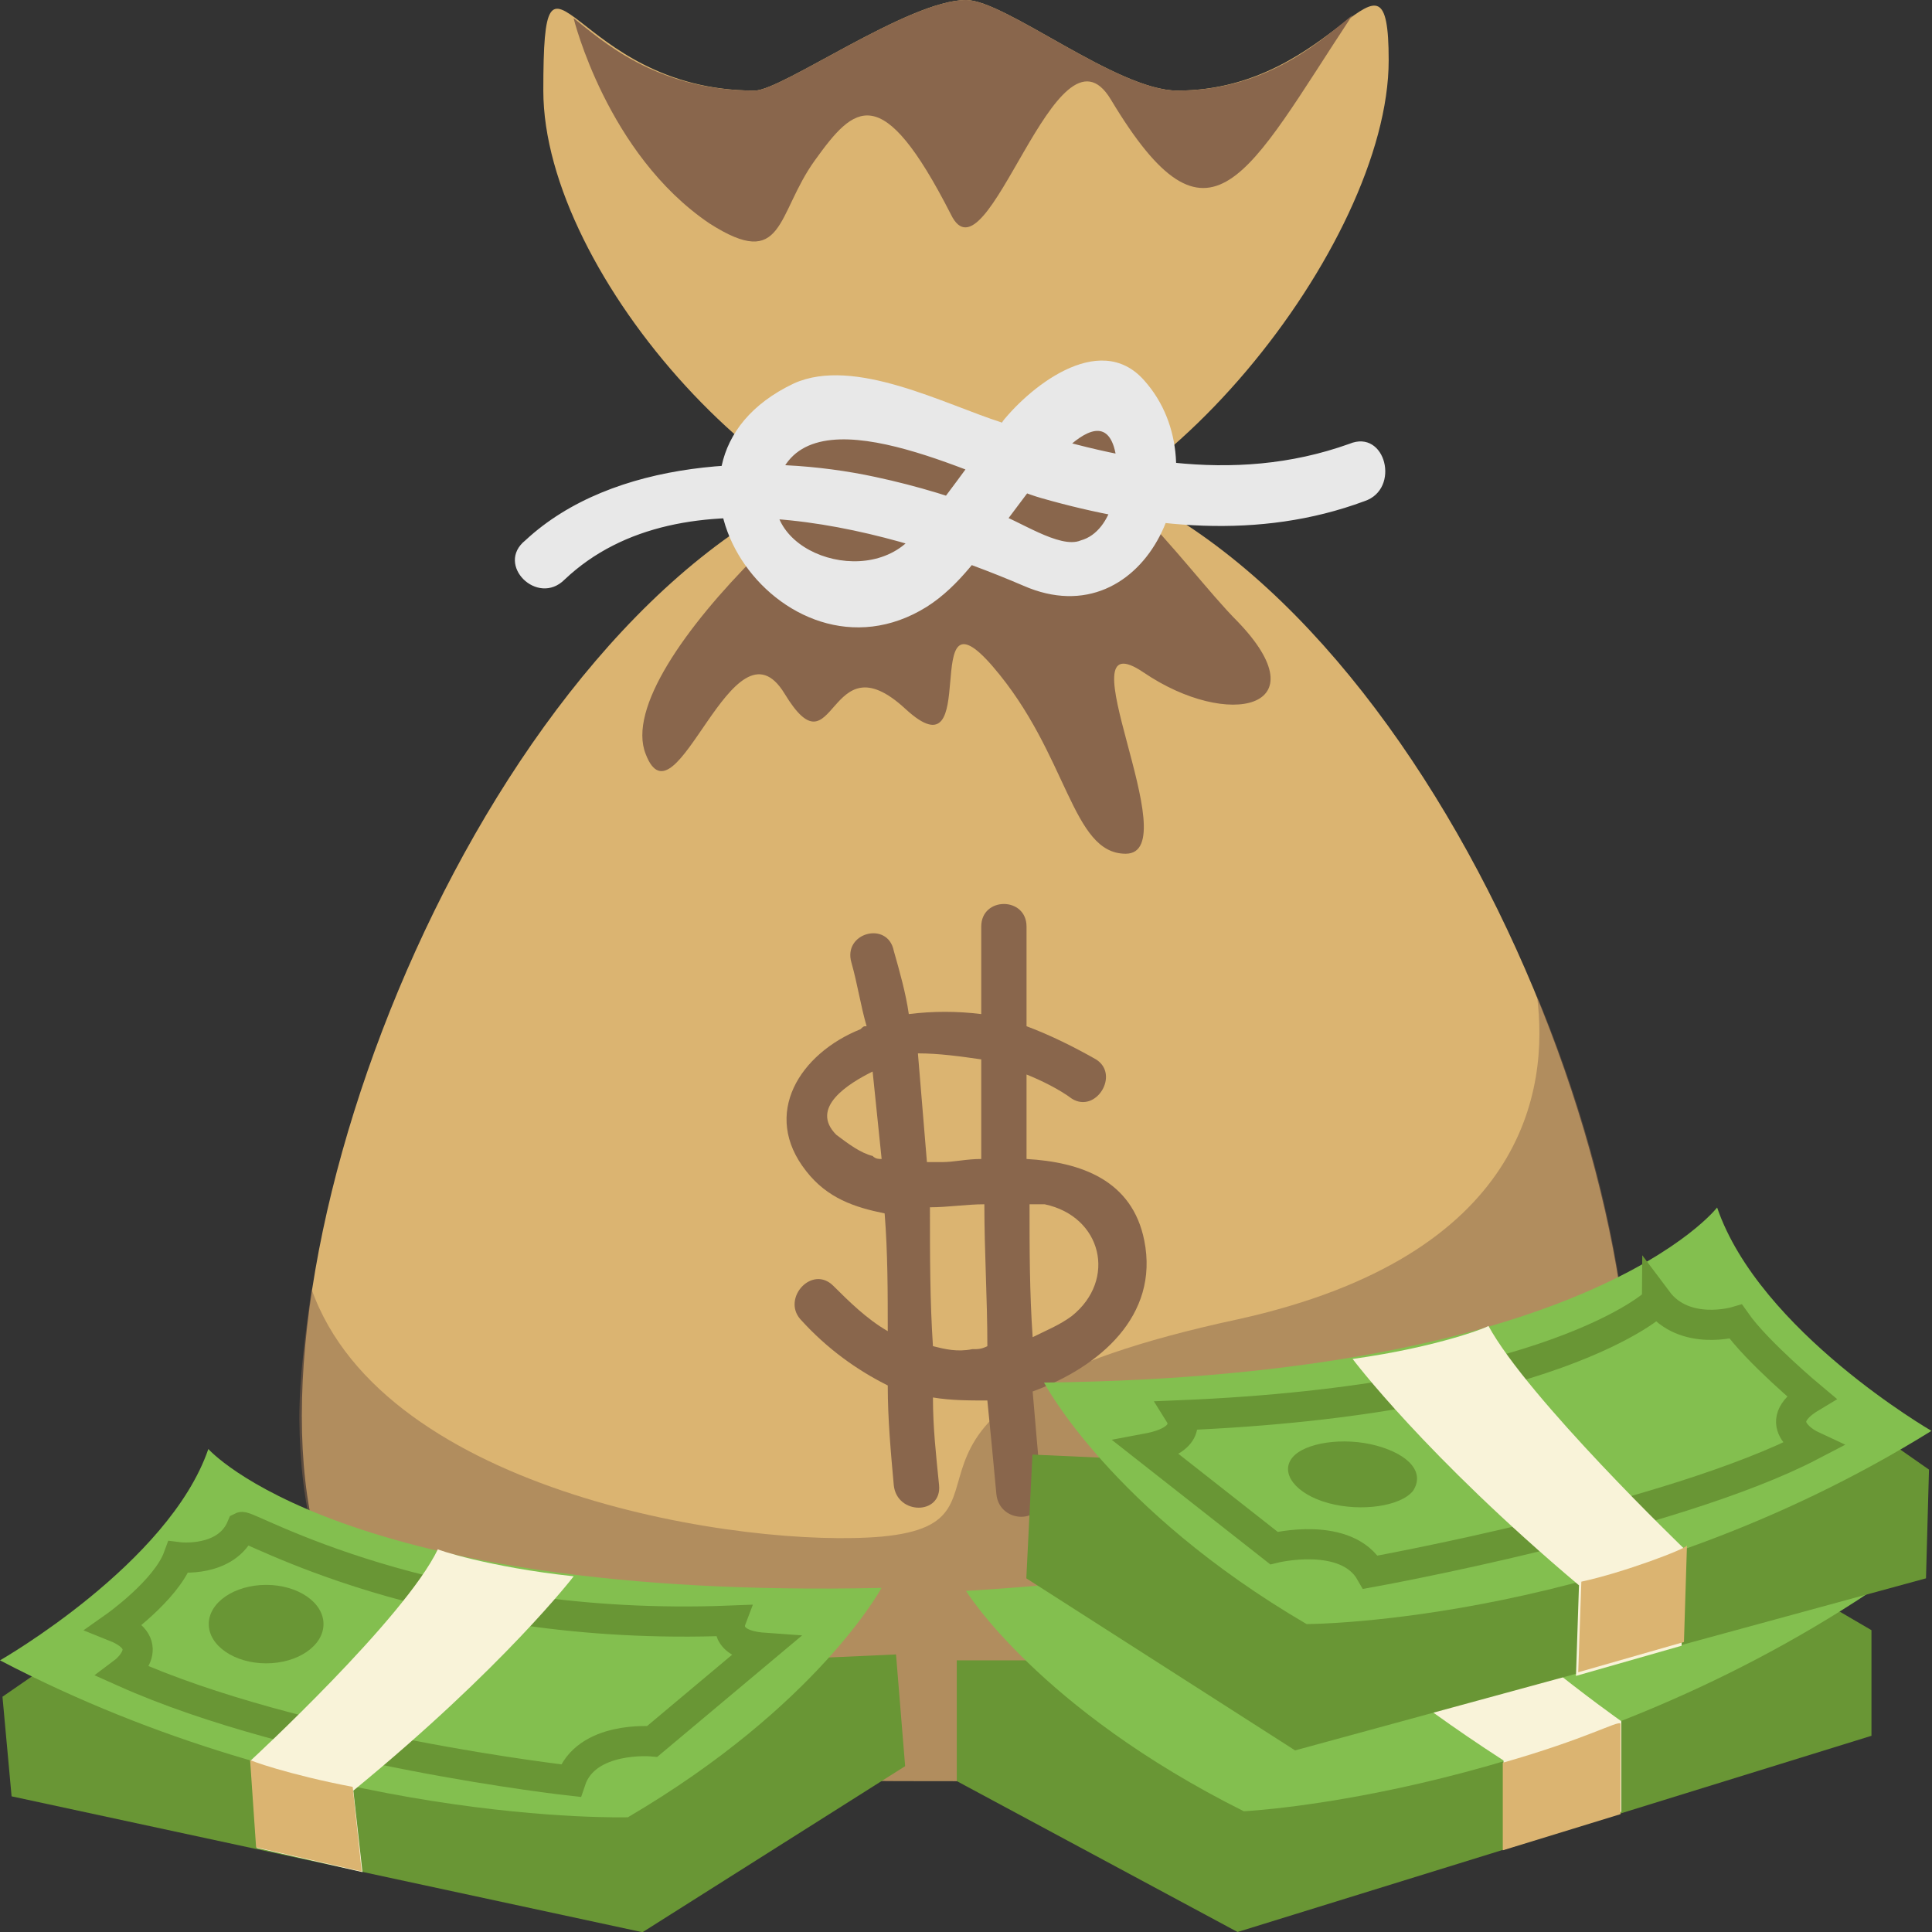<svg width="18" height="18" viewBox="0 0 18 18" fill="none" xmlns="http://www.w3.org/2000/svg">
<rect x="0" y="0" width="18" height="18" fill="#333333" stroke="none"/>
<g clip-path="url(#clip0_23487_161598)">
<path d="M15.188 13.191C15.188 16.594 12.431 16.594 9 16.594C5.569 16.594 2.812 16.594 2.812 13.191C2.812 9.787 5.597 4.219 9 4.219C12.403 4.219 15.188 9.759 15.188 13.191Z" fill="#DBB471"/>
<path opacity="0.5" d="M15.192 13.191C15.192 12.037 14.883 10.631 14.32 9.281C14.433 10.153 14.208 11.7 11.536 12.291C7.739 13.106 9.708 14.175 8.217 14.316C6.952 14.428 3.577 13.922 2.902 12.009C2.845 12.431 2.789 12.825 2.789 13.219C2.817 16.594 5.602 16.594 9.005 16.594C12.408 16.594 15.192 16.594 15.192 13.191Z" fill="#89664C"/>
<path d="M10.661 11.558C10.549 10.995 10.07 10.827 9.564 10.798V10.011C9.705 10.067 9.874 10.152 9.986 10.236C10.211 10.377 10.436 10.011 10.211 9.87C10.014 9.758 9.789 9.645 9.564 9.561V8.633C9.564 8.352 9.142 8.352 9.142 8.633V9.448C8.917 9.42 8.692 9.42 8.467 9.448C8.439 9.252 8.383 9.055 8.327 8.858C8.271 8.577 7.849 8.689 7.933 8.97C7.989 9.167 8.017 9.364 8.074 9.561C8.046 9.561 8.046 9.561 8.017 9.589C7.455 9.814 7.089 10.377 7.511 10.911C7.708 11.164 7.961 11.248 8.242 11.305C8.271 11.67 8.271 12.036 8.271 12.402C8.074 12.289 7.905 12.12 7.764 11.98C7.567 11.783 7.286 12.092 7.455 12.289C7.708 12.57 7.989 12.767 8.271 12.908C8.271 13.217 8.299 13.527 8.327 13.836C8.355 14.117 8.777 14.117 8.749 13.836C8.721 13.555 8.692 13.302 8.692 13.02C8.861 13.048 9.03 13.048 9.199 13.048C9.227 13.33 9.255 13.611 9.283 13.92C9.311 14.202 9.733 14.202 9.705 13.92C9.677 13.611 9.649 13.302 9.621 12.964C10.239 12.739 10.802 12.261 10.661 11.558ZM9.142 9.87V10.798C9.002 10.798 8.889 10.827 8.777 10.827H8.636L8.552 9.814C8.749 9.814 8.946 9.842 9.142 9.87ZM8.13 10.77C8.017 10.742 7.905 10.658 7.792 10.573C7.539 10.32 7.905 10.095 8.13 9.983C8.158 10.264 8.186 10.517 8.214 10.798C8.186 10.798 8.158 10.798 8.13 10.77ZM9.058 12.57C8.917 12.598 8.805 12.57 8.692 12.542C8.664 12.12 8.664 11.698 8.664 11.248C8.833 11.248 9.002 11.22 9.171 11.22C9.171 11.67 9.199 12.092 9.199 12.542C9.142 12.57 9.114 12.57 9.058 12.57ZM9.986 12.261C9.874 12.345 9.733 12.402 9.621 12.458C9.592 12.036 9.592 11.642 9.592 11.22H9.733C10.267 11.333 10.408 11.923 9.986 12.261Z" fill="#89664C"/>
<path d="M9.561 15.469H8.914V16.594L11.53 18L17.436 16.172V15.188L15.27 13.922L9.561 15.469Z" fill="#699635"/>
<path d="M9 14.822C9 14.822 9.675 15.919 11.588 16.875C11.588 16.875 14.569 16.734 17.438 14.822C17.438 14.822 15.778 14.006 15.3 12.938C15.3 12.938 14.175 14.512 9 14.822Z" fill="#83BF4F"/>
<path d="M7.73 15.442L8.348 15.414L8.433 16.455L5.986 18.002L0.108 16.736L0.023 15.808L2.02 14.43L7.73 15.442Z" fill="#699635"/>
<path d="M8.213 14.794C8.213 14.794 7.622 15.891 5.85 16.931C5.85 16.931 2.953 17.016 0 15.469C0 15.469 1.575 14.569 1.941 13.5C1.941 13.5 3.178 14.906 8.213 14.794Z" fill="#83BF4F"/>
<path d="M6.808 15.099C6.808 15.099 6.723 15.324 7.117 15.352L6.077 16.224C6.077 16.224 5.458 16.168 5.317 16.59C5.317 16.59 2.786 16.308 1.155 15.577C1.155 15.577 1.492 15.324 1.07 15.155C1.07 15.155 1.548 14.818 1.661 14.508C1.661 14.508 2.111 14.565 2.252 14.227C2.308 14.199 3.995 15.211 6.808 15.099Z" stroke="#699635" stroke-width="0.281" stroke-miterlimit="10"/>
<path d="M2.48 15.497C2.775 15.497 3.014 15.333 3.014 15.131C3.014 14.929 2.775 14.766 2.48 14.766C2.185 14.766 1.945 14.929 1.945 15.131C1.945 15.333 2.185 15.497 2.48 15.497Z" fill="#699635"/>
<path d="M5.345 14.686C5.345 14.686 4.698 15.53 3.292 16.683L3.377 17.442L2.392 17.217L2.336 16.402C2.336 16.402 3.77 15.08 4.08 14.433C4.052 14.433 4.558 14.602 5.345 14.686ZM11.842 14.489C11.842 14.489 12.095 15.164 14.008 16.402V17.217L15.105 16.88V16.036C15.105 16.036 13.783 15.108 12.995 14.18L11.842 14.489Z" fill="#F9F3D9"/>
<path d="M10.238 13.58L9.619 13.552L9.562 14.705L12.066 16.308L17.944 14.705L17.972 13.692L15.919 12.258L10.238 13.58Z" fill="#699635"/>
<path d="M9.727 12.881C9.727 12.881 10.345 14.062 12.173 15.131C12.173 15.131 15.098 15.131 17.995 13.331C17.995 13.331 16.392 12.403 15.998 11.25C15.998 11.25 14.789 12.825 9.727 12.881Z" fill="#83BF4F"/>
<path d="M10.997 13.186C10.997 13.186 11.137 13.411 10.688 13.495L11.869 14.423C11.869 14.423 12.544 14.255 12.769 14.648C12.769 14.648 15.581 14.142 16.875 13.467C16.875 13.467 16.453 13.27 16.875 13.017C16.875 13.017 16.369 12.595 16.172 12.314C16.172 12.314 15.694 12.455 15.441 12.117C15.441 12.145 14.428 13.045 10.997 13.186Z" stroke="#699635" stroke-width="0.281" stroke-miterlimit="10"/>
<path d="M13.164 13.891C13.051 14.032 12.685 14.088 12.376 14.004C12.067 13.919 11.926 13.723 12.039 13.582C12.151 13.441 12.517 13.385 12.826 13.469C13.135 13.554 13.276 13.723 13.164 13.891Z" fill="#699635"/>
<path d="M12.602 12.661C12.602 12.661 13.277 13.561 14.711 14.77L14.683 15.614L15.667 15.333L15.695 14.433C15.695 14.433 14.233 13.027 13.867 12.352C13.895 12.352 13.417 12.548 12.602 12.661Z" fill="#F9F3D9"/>
<path d="M12.938 0.562C12.938 2.278 10.716 5.062 9 5.062C7.284 5.062 5.062 2.559 5.062 0.844C5.062 -0.872 5.316 0.844 7.031 0.844C7.284 0.844 8.466 0 9 0C9.366 0 10.406 0.844 10.969 0.844C12.459 0.844 12.938 -0.731 12.938 0.562Z" fill="#DBB471"/>
<path d="M8.491 3.735C8.322 3.848 7.506 3.763 7.253 3.96C6.916 4.213 7.394 4.804 7.056 5.17C6.381 5.845 5.847 6.604 6.016 7.026C6.297 7.757 6.831 5.676 7.31 6.463C7.788 7.251 7.703 5.929 8.435 6.604C9.166 7.279 8.547 5.395 9.25 6.21C9.953 7.026 9.981 7.954 10.488 7.954C11.078 7.954 9.869 5.732 10.656 6.266C11.444 6.801 12.316 6.604 11.528 5.788C11.275 5.535 10.938 5.085 10.544 4.691C10.403 4.551 10.516 3.82 10.375 3.707C10.206 3.567 9.785 4.016 9.616 3.932C9.278 3.763 9.391 4.073 8.885 4.157C8.547 4.27 8.828 3.51 8.491 3.735Z" fill="#89664C"/>
<path d="M5.26 5.4C6.357 4.36 8.353 4.95 9.535 5.457C10.688 5.963 11.391 4.36 10.66 3.544C10.238 3.066 9.563 3.628 9.31 3.966C9.028 4.303 8.803 4.669 8.494 5.007C8.044 5.513 6.947 5.091 7.285 4.388C7.65 3.657 9.197 4.5 9.703 4.641C10.688 4.922 11.728 5.035 12.713 4.669C13.05 4.557 12.91 3.994 12.572 4.135C11.475 4.528 10.378 4.275 9.338 3.938C8.803 3.769 7.96 3.319 7.397 3.572C5.794 4.332 7.285 6.497 8.635 5.653C8.944 5.457 9.141 5.147 9.366 4.866C9.507 4.697 10.21 3.628 10.378 4.163C10.463 4.444 10.378 4.95 10.069 5.035C9.872 5.119 9.478 4.838 9.282 4.782C8.916 4.641 8.55 4.528 8.157 4.444C7.116 4.219 5.71 4.275 4.894 5.035C4.613 5.26 5.007 5.653 5.26 5.4Z" fill="#E8E8E8"/>
<path d="M12.6 0.141C12.319 0.366 11.812 0.844 10.969 0.844C10.406 0.844 9.366 0 9 0C8.466 0 7.284 0.844 7.031 0.844C6.103 0.844 5.597 0.366 5.344 0.169C5.344 0.169 5.653 1.434 6.609 2.081C7.312 2.531 7.228 1.997 7.594 1.491C7.959 0.984 8.213 0.731 8.859 1.997C9.197 2.7 9.844 0.084 10.35 0.928C11.278 2.475 11.616 1.631 12.6 0.141Z" fill="#89664C"/>
<path d="M14.733 14.736L14.704 15.58L15.689 15.298L15.717 14.398C15.717 14.427 15.126 14.652 14.733 14.736ZM14.001 16.423V17.239L15.098 16.902V16.058C15.07 16.03 14.789 16.198 14.001 16.423ZM3.286 16.648L3.37 17.436L2.386 17.211L2.33 16.395C2.301 16.395 2.695 16.536 3.286 16.648Z" fill="#DBB471"/>
</g>
<defs>
<clipPath id="clip0_23487_161598">
<rect width="18" height="18" fill="white"/>
</clipPath>
</defs>
</svg>
